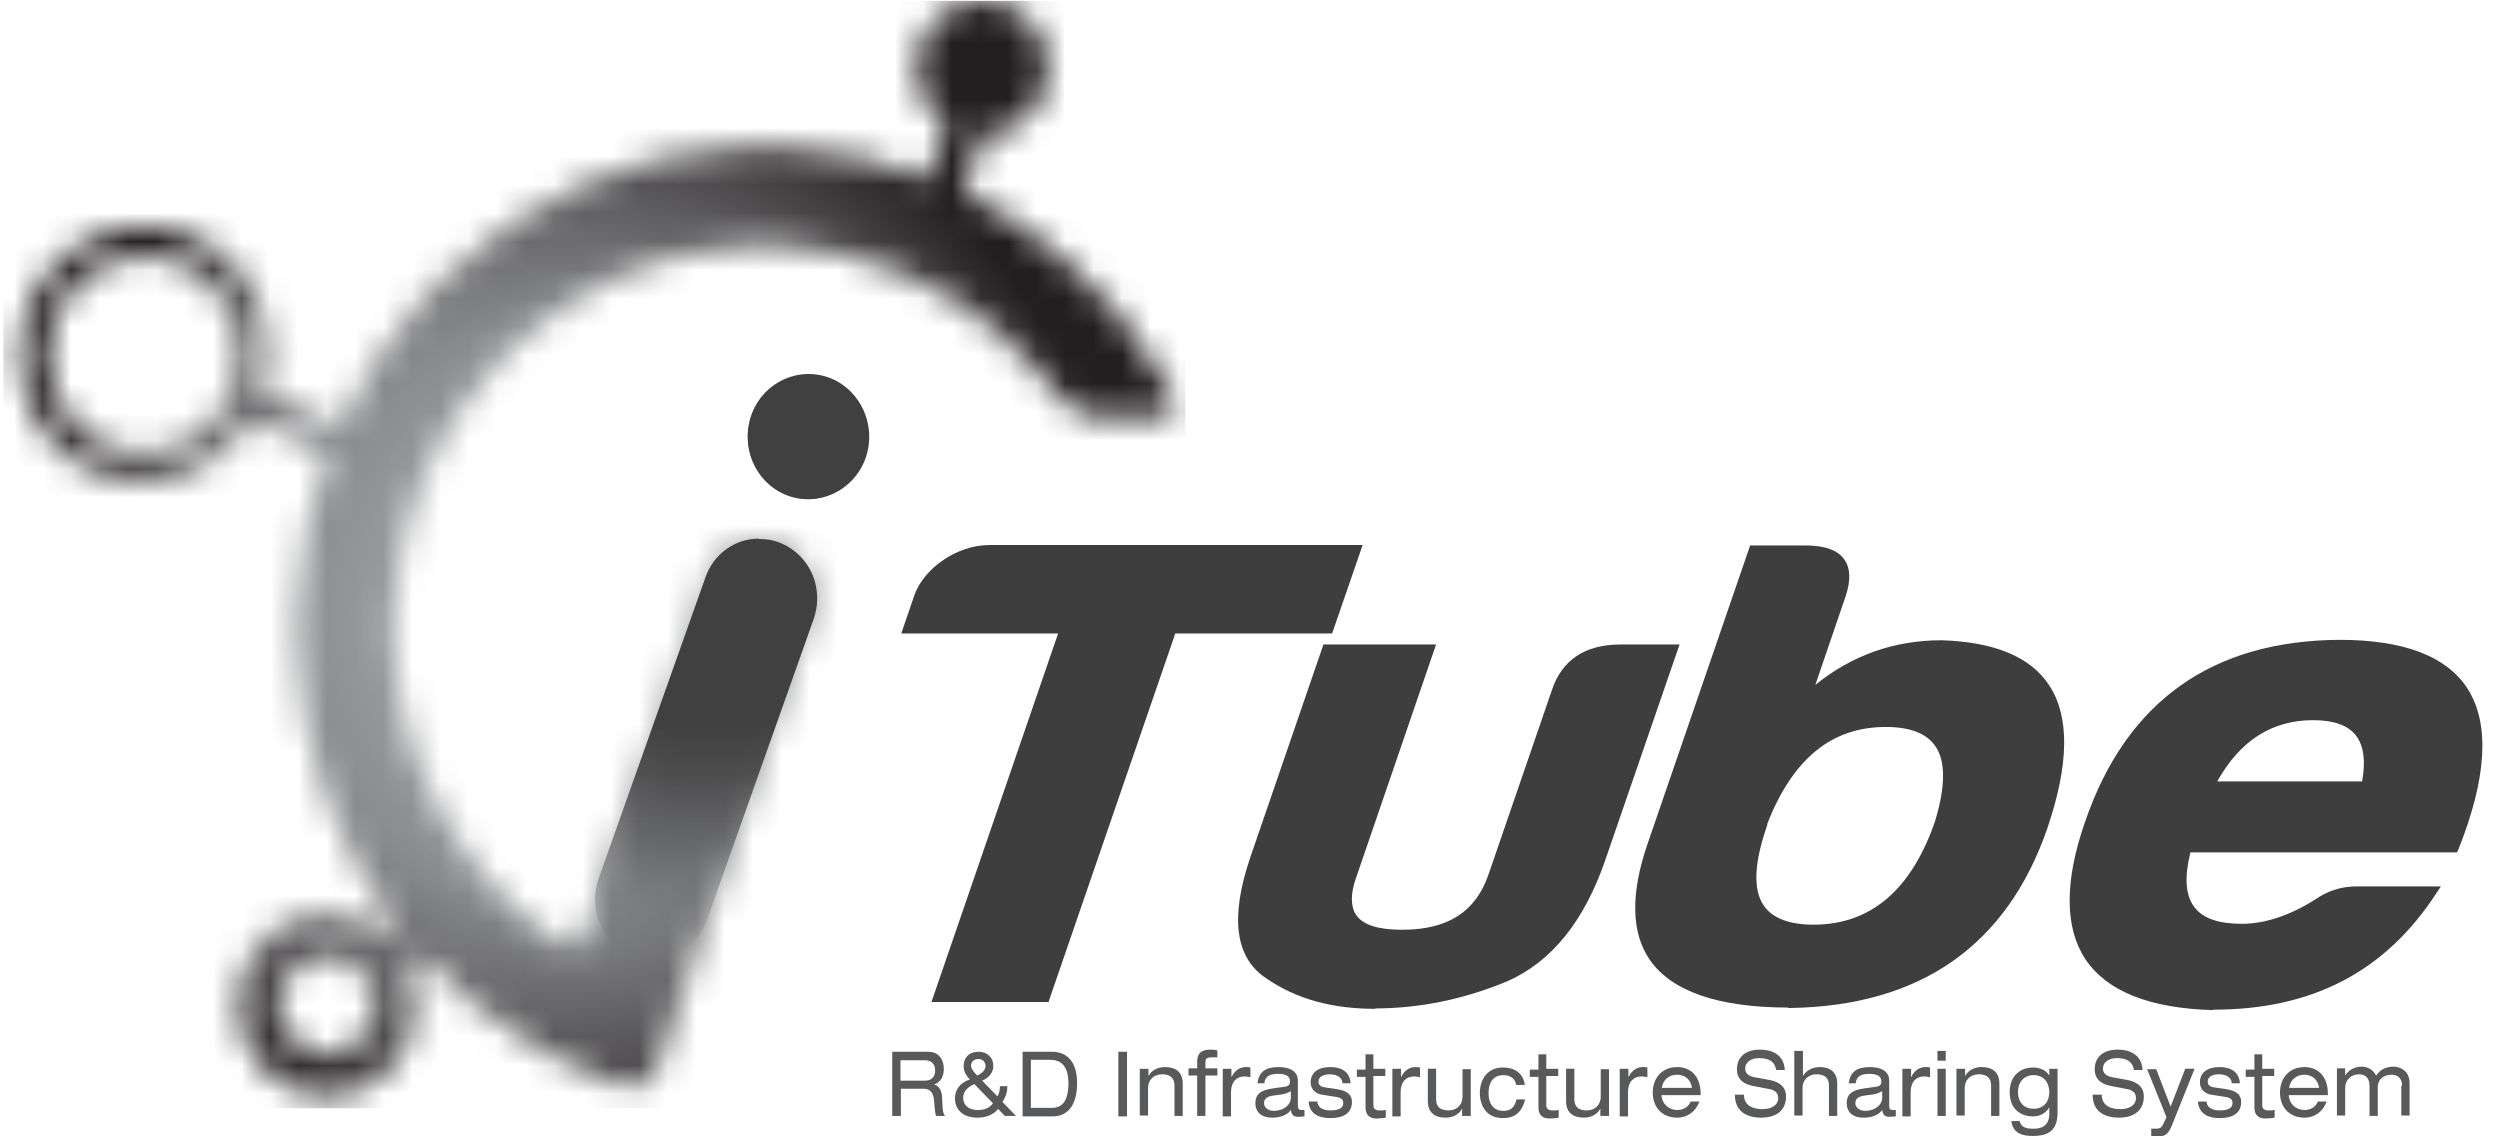 <svg width="88" height="40" viewBox="0 0 88 40" fill="none" xmlns="http://www.w3.org/2000/svg">
<g id="logo">
<path id="Vector" d="M34.835 19.349H47.777L46.818 22.162H41.299L36.839 35.121H33.019L37.478 22.162H31.959L32.336 21.055C32.641 20.157 33.774 19.364 34.835 19.364" fill="#3E3E3F"/>
<path id="Vector_2" d="M36.926 35.271H32.786L32.859 35.062L37.246 22.297H31.726L32.176 20.98C32.51 19.993 33.702 19.185 34.82 19.185H47.965L46.891 22.297H41.371L36.912 35.256L36.926 35.271ZM33.208 34.972H36.708L41.168 22.013H46.687L47.544 19.514H34.82C33.832 19.514 32.757 20.247 32.452 21.1L32.147 22.013H37.667L37.594 22.222L33.208 34.987V34.972Z" fill="#3E3E3F"/>
<path id="Vector_3" d="M56.39 30.228C55.664 32.338 54.56 33.73 53.035 34.403C51.524 35.032 49.985 35.361 48.416 35.361C46.847 35.361 45.685 35.017 44.654 34.313C43.623 33.64 43.448 32.293 44.16 30.228L46.688 22.851H50.348L47.603 30.857C47.138 32.218 47.719 32.892 49.375 32.892C51.031 32.892 52.076 32.218 52.541 30.857L54.764 24.392C55.083 23.375 55.839 22.866 57.044 22.866H58.918L56.39 30.243V30.228Z" fill="#3E3E3F"/>
<path id="Vector_4" d="M48.416 35.511C46.89 35.511 45.627 35.166 44.566 34.433C43.477 33.715 43.288 32.293 44.014 30.168L46.585 22.686H50.551L50.478 22.895L47.733 30.901C47.529 31.47 47.544 31.919 47.733 32.203C47.98 32.563 48.517 32.727 49.36 32.727C50.958 32.727 51.945 32.099 52.395 30.782L54.618 24.317C54.967 23.24 55.78 22.686 57.044 22.686H59.121L59.048 22.895L56.506 30.273C55.765 32.428 54.618 33.849 53.064 34.538C51.524 35.181 49.955 35.496 48.401 35.496L48.416 35.511ZM46.803 23L44.305 30.273C43.622 32.263 43.753 33.535 44.741 34.179C45.757 34.867 46.963 35.196 48.43 35.196C49.897 35.196 51.48 34.882 52.991 34.254C54.473 33.595 55.548 32.263 56.259 30.168L58.729 23H57.073C55.94 23 55.228 23.464 54.923 24.422L52.701 30.901C52.207 32.323 51.103 33.041 49.389 33.041C48.43 33.041 47.82 32.832 47.515 32.383C47.254 32.009 47.239 31.47 47.471 30.797L50.144 23H46.803Z" fill="#3E3E3F"/>
<path id="Vector_5" d="M63.58 24.572C64.945 23.3 66.543 22.671 68.359 22.671C72.194 22.791 73.385 24.916 71.947 29.091C70.538 33.176 67.575 35.241 63.057 35.301C58.511 35.331 56.869 33.49 58.133 29.809L61.721 19.349H63.566C64.771 19.349 65.192 19.888 64.844 20.905L63.58 24.572ZM62.069 28.956C61.183 31.44 61.75 32.697 63.827 32.697C65.904 32.697 67.386 31.44 68.243 28.956C68.969 26.592 68.359 25.425 66.383 25.425C64.408 25.425 62.984 26.577 62.069 28.956Z" fill="#3E3E3F"/>
<path id="Vector_6" d="M62.955 35.466C60.486 35.466 58.845 34.897 58.075 33.79C57.421 32.847 57.392 31.485 57.973 29.764L61.605 19.2H63.551C64.234 19.2 64.698 19.364 64.931 19.708C65.134 20.008 65.149 20.427 64.974 20.965L63.9 24.108C65.192 23.06 66.688 22.537 68.344 22.537C70.204 22.596 71.467 23.12 72.121 24.108C72.862 25.215 72.833 26.906 72.063 29.166C70.639 33.281 67.603 35.406 63.028 35.481H62.941L62.955 35.466ZM61.822 19.514L58.264 29.869C57.712 31.485 57.726 32.742 58.322 33.61C59.033 34.643 60.588 35.166 62.955 35.166H63.042C67.545 35.092 70.407 33.101 71.801 29.046C72.542 26.891 72.571 25.29 71.888 24.272C71.278 23.36 70.087 22.881 68.344 22.821C66.572 22.821 65.003 23.449 63.682 24.677L63.246 25.081L64.698 20.846C64.844 20.412 64.844 20.082 64.698 19.873C64.524 19.619 64.146 19.499 63.565 19.499H61.837L61.822 19.514ZM63.841 32.847C62.868 32.847 62.2 32.578 61.837 32.039C61.387 31.381 61.416 30.348 61.939 28.896C62.883 26.457 64.35 25.275 66.398 25.275C67.342 25.275 67.996 25.529 68.373 26.053C68.824 26.682 68.824 27.639 68.417 29.001C67.545 31.545 66.006 32.847 63.856 32.847H63.841ZM62.215 29.016C61.75 30.348 61.692 31.306 62.084 31.874C62.389 32.323 62.984 32.548 63.841 32.548C65.846 32.548 67.284 31.321 68.112 28.911C68.49 27.669 68.49 26.771 68.112 26.248C67.807 25.814 67.226 25.589 66.383 25.589C64.466 25.589 63.101 26.712 62.2 29.016H62.215Z" fill="#3E3E3F"/>
<path id="Vector_7" d="M77.902 35.406C73.544 35.286 72.092 33.131 73.53 28.956C74.968 24.781 77.902 22.686 82.332 22.671C86.951 22.671 88.288 25.065 86.37 29.854H76.972C76.464 31.739 77.103 32.682 78.89 32.682C79.747 32.682 80.647 32.383 81.548 31.799C81.984 31.5 82.434 31.365 82.942 31.365H85.63C83.945 33.969 81.475 35.406 77.902 35.406ZM77.786 27.654H83.248C83.582 26.038 82.972 25.2 81.403 25.2C79.834 25.2 78.614 26.038 77.786 27.654Z" fill="#3E3E3F"/>
<path id="Vector_8" d="M77.902 35.556C75.68 35.496 74.169 34.897 73.414 33.775C72.673 32.667 72.659 31.021 73.4 28.911C74.852 24.692 77.859 22.552 82.347 22.522C84.599 22.522 86.109 23.09 86.85 24.228C87.649 25.47 87.547 27.37 86.53 29.914L86.487 30.004H77.103C76.886 30.872 76.929 31.515 77.234 31.919C77.525 32.323 78.091 32.518 78.905 32.518C79.718 32.518 80.59 32.233 81.49 31.665C81.94 31.351 82.42 31.201 82.957 31.201H85.92L85.761 31.44C83.959 34.209 81.388 35.541 77.902 35.541V35.556ZM82.333 22.821C77.99 22.836 75.07 24.931 73.661 29.001C72.964 31.021 72.964 32.563 73.661 33.595C74.358 34.628 75.782 35.197 77.917 35.241C81.2 35.241 83.64 34.014 85.368 31.515H82.957C82.478 31.515 82.057 31.65 81.65 31.934C80.706 32.533 79.776 32.847 78.905 32.847C78.033 32.847 77.35 32.608 77.002 32.114C76.624 31.605 76.581 30.827 76.856 29.824L76.886 29.72H86.298C87.242 27.325 87.344 25.544 86.618 24.407C85.935 23.36 84.511 22.836 82.362 22.836L82.333 22.821ZM83.378 27.804H77.554L77.67 27.58C78.527 25.889 79.791 25.036 81.418 25.036C82.231 25.036 82.812 25.26 83.146 25.694C83.495 26.143 83.582 26.816 83.407 27.684L83.378 27.804ZM78.048 27.505H83.146C83.277 26.787 83.204 26.248 82.928 25.889C82.652 25.529 82.144 25.35 81.418 25.35C79.98 25.35 78.847 26.068 78.048 27.505Z" fill="#3E3E3F"/>
<path id="Vector_9" d="M31.406 37.022H32.67C33.077 37.022 33.222 37.336 33.222 37.621C33.222 37.905 33.106 38.099 32.873 38.174C33.048 38.204 33.164 38.399 33.164 38.668C33.178 39.087 33.193 39.192 33.266 39.282H32.946C32.946 39.282 32.902 39.117 32.888 38.848C32.873 38.444 32.743 38.324 32.496 38.324H31.711V39.282H31.406V37.007V37.022ZM32.554 38.04C32.844 38.04 32.917 37.845 32.917 37.681C32.917 37.471 32.801 37.321 32.554 37.321H31.697V38.04H32.539H32.554Z" fill="#58595B"/>
<path id="Vector_10" d="M35.139 39.027C34.98 39.237 34.703 39.342 34.413 39.342C33.803 39.342 33.614 38.968 33.614 38.668C33.614 38.384 33.759 38.13 34.137 37.995C33.963 37.815 33.919 37.666 33.919 37.531C33.919 37.232 34.108 37.022 34.442 37.022C34.776 37.022 34.965 37.247 34.965 37.516C34.965 37.696 34.878 37.905 34.573 38.04L35.11 38.593C35.168 38.489 35.197 38.399 35.197 38.234H35.459C35.459 38.414 35.415 38.593 35.285 38.788L35.764 39.282H35.372L35.125 39.027H35.139ZM34.297 38.159C33.977 38.309 33.905 38.474 33.905 38.653C33.905 38.833 34.021 39.072 34.428 39.072C34.631 39.072 34.834 39.012 34.95 38.833L34.297 38.159ZM34.398 37.86C34.616 37.755 34.689 37.636 34.689 37.516C34.689 37.381 34.587 37.276 34.442 37.276C34.268 37.276 34.181 37.396 34.181 37.501C34.181 37.606 34.253 37.711 34.398 37.86Z" fill="#58595B"/>
<path id="Vector_11" d="M35.996 37.022H37.028C37.638 37.022 37.914 37.471 37.914 38.13C37.914 38.788 37.667 39.297 37.042 39.297H35.996V37.022ZM37.028 38.997C37.522 38.997 37.609 38.533 37.609 38.13C37.609 37.725 37.493 37.306 36.97 37.306H36.287V38.997H37.013H37.028Z" fill="#58595B"/>
<path id="Vector_12" d="M39.671 37.022H39.366V39.297H39.671V37.022Z" fill="#58595B"/>
<path id="Vector_13" d="M40.136 37.621H40.426V37.875C40.557 37.636 40.804 37.561 41.008 37.561C41.371 37.561 41.632 37.725 41.632 38.145V39.282H41.342V38.204C41.342 37.965 41.211 37.815 40.906 37.815C40.644 37.815 40.412 37.98 40.412 38.309V39.267H40.121V37.606L40.136 37.621Z" fill="#58595B"/>
<path id="Vector_14" d="M42.141 37.366C42.141 37.052 42.315 36.947 42.605 36.947C42.693 36.947 42.765 36.947 42.852 36.977V37.217C42.852 37.217 42.736 37.217 42.693 37.217C42.504 37.217 42.431 37.246 42.431 37.381V37.606H42.852V37.86H42.431V39.282H42.141V37.86H41.836V37.606H42.141V37.351V37.366Z" fill="#58595B"/>
<path id="Vector_15" d="M43.056 37.621H43.346V37.92C43.477 37.651 43.666 37.561 43.855 37.561C43.927 37.561 43.956 37.561 44.015 37.576V37.92C44.015 37.92 43.884 37.89 43.811 37.89C43.535 37.89 43.332 38.07 43.332 38.444V39.297H43.041V37.636L43.056 37.621Z" fill="#58595B"/>
<path id="Vector_16" d="M44.262 38.145C44.305 37.725 44.552 37.561 45.002 37.561C45.307 37.561 45.685 37.651 45.685 38.04V38.938C45.685 39.042 45.729 39.072 45.816 39.072C45.845 39.072 45.888 39.072 45.917 39.072V39.297C45.917 39.297 45.758 39.312 45.7 39.312C45.554 39.312 45.467 39.267 45.438 39.072C45.322 39.252 45.046 39.342 44.799 39.342C44.305 39.342 44.189 39.057 44.189 38.833C44.189 38.534 44.349 38.369 44.828 38.309L45.148 38.264C45.307 38.249 45.409 38.219 45.409 38.07C45.409 37.845 45.206 37.8 44.973 37.8C44.726 37.8 44.523 37.875 44.508 38.13H44.247L44.262 38.145ZM45.424 38.414C45.424 38.414 45.307 38.489 45.148 38.519L44.828 38.563C44.61 38.593 44.494 38.668 44.494 38.833C44.494 38.983 44.639 39.102 44.843 39.102C45.162 39.102 45.438 38.908 45.438 38.638V38.429L45.424 38.414Z" fill="#58595B"/>
<path id="Vector_17" d="M46.368 38.758C46.368 38.908 46.469 39.087 46.833 39.087C47.196 39.087 47.283 38.953 47.283 38.833C47.283 38.713 47.225 38.638 47.007 38.608L46.542 38.534C46.324 38.504 46.135 38.354 46.135 38.1C46.135 37.755 46.397 37.561 46.818 37.561C47.312 37.561 47.515 37.8 47.544 38.13H47.254C47.254 37.965 47.109 37.815 46.803 37.815C46.629 37.815 46.411 37.875 46.411 38.07C46.411 38.175 46.455 38.249 46.658 38.279L47.065 38.339C47.443 38.399 47.588 38.549 47.588 38.788C47.588 39.177 47.297 39.357 46.833 39.357C46.484 39.357 46.092 39.252 46.063 38.773H46.353L46.368 38.758Z" fill="#58595B"/>
<path id="Vector_18" d="M48.053 37.112H48.343V37.621H48.764V37.875H48.343V38.908C48.343 39.042 48.43 39.087 48.576 39.087C48.634 39.087 48.706 39.087 48.779 39.072V39.342C48.677 39.357 48.576 39.372 48.459 39.372C48.183 39.372 48.067 39.222 48.067 38.983V37.905H47.762V37.651H48.067V37.142L48.053 37.112Z" fill="#58595B"/>
<path id="Vector_19" d="M49.026 37.621H49.316V37.92C49.447 37.651 49.636 37.561 49.825 37.561C49.897 37.561 49.926 37.561 49.984 37.576V37.92C49.984 37.92 49.854 37.89 49.781 37.89C49.505 37.89 49.302 38.07 49.302 38.444V39.297H49.011V37.636L49.026 37.621Z" fill="#58595B"/>
<path id="Vector_20" d="M51.756 39.282H51.466V39.027C51.335 39.267 51.088 39.341 50.885 39.341C50.522 39.341 50.26 39.177 50.26 38.758V37.62H50.551V38.698C50.551 38.937 50.681 39.087 50.986 39.087C51.248 39.087 51.48 38.922 51.48 38.593V37.635H51.771V39.297L51.756 39.282Z" fill="#58595B"/>
<path id="Vector_21" d="M53.688 38.683C53.572 39.177 53.296 39.357 52.904 39.357C52.309 39.357 52.091 38.908 52.091 38.474C52.091 37.98 52.367 37.576 52.904 37.576C53.311 37.576 53.616 37.77 53.674 38.19H53.369C53.34 37.98 53.18 37.845 52.919 37.845C52.556 37.845 52.396 38.115 52.396 38.474C52.396 38.833 52.556 39.102 52.919 39.102C53.18 39.102 53.311 38.983 53.383 38.698H53.688V38.683Z" fill="#58595B"/>
<path id="Vector_22" d="M54.139 37.112H54.429V37.621H54.85V37.875H54.429V38.908C54.429 39.042 54.516 39.087 54.662 39.087C54.72 39.087 54.792 39.087 54.865 39.072V39.342C54.763 39.357 54.662 39.372 54.545 39.372C54.27 39.372 54.153 39.222 54.153 38.983V37.905H53.848V37.651H54.153V37.142L54.139 37.112Z" fill="#58595B"/>
<path id="Vector_23" d="M56.622 39.282H56.332V39.027C56.201 39.267 55.954 39.341 55.751 39.341C55.388 39.341 55.126 39.177 55.126 38.758V37.62H55.417V38.698C55.417 38.937 55.547 39.087 55.852 39.087C56.114 39.087 56.346 38.922 56.346 38.593V37.635H56.637V39.297L56.622 39.282Z" fill="#58595B"/>
<path id="Vector_24" d="M57.029 37.621H57.32V37.92C57.451 37.651 57.64 37.561 57.828 37.561C57.901 37.561 57.93 37.561 57.988 37.576V37.92C57.988 37.92 57.858 37.89 57.785 37.89C57.509 37.89 57.306 38.07 57.306 38.444V39.297H57.015V37.636L57.029 37.621Z" fill="#58595B"/>
<path id="Vector_25" d="M58.482 38.549C58.511 38.893 58.772 39.072 59.034 39.072C59.194 39.072 59.411 39.013 59.513 38.773H59.818C59.673 39.177 59.339 39.342 59.048 39.342C58.467 39.342 58.177 38.938 58.177 38.459C58.177 37.98 58.467 37.561 59.048 37.561C59.441 37.561 59.862 37.815 59.862 38.504V38.549H58.482ZM59.557 38.294C59.513 37.995 59.31 37.83 59.034 37.83C58.758 37.83 58.54 37.995 58.496 38.294H59.557Z" fill="#58595B"/>
<path id="Vector_26" d="M61.387 38.533C61.387 38.937 61.736 39.042 62.041 39.042C62.346 39.042 62.593 38.907 62.593 38.653C62.593 38.444 62.447 38.354 62.215 38.324L61.75 38.234C61.503 38.189 61.14 38.084 61.14 37.636C61.14 37.217 61.431 36.947 61.954 36.947C62.36 36.947 62.796 37.112 62.825 37.665H62.52C62.491 37.486 62.404 37.246 61.91 37.246C61.692 37.246 61.431 37.351 61.431 37.62C61.431 37.755 61.518 37.875 61.765 37.92L62.259 38.01C62.419 38.039 62.869 38.129 62.869 38.593C62.869 39.177 62.404 39.342 61.997 39.342C61.532 39.342 61.068 39.162 61.068 38.533H61.373H61.387Z" fill="#58595B"/>
<path id="Vector_27" d="M63.174 36.992H63.464V37.875C63.595 37.651 63.842 37.561 64.045 37.561C64.408 37.561 64.67 37.725 64.67 38.144V39.282H64.379V38.204C64.379 37.965 64.249 37.815 63.944 37.815C63.682 37.815 63.45 37.98 63.45 38.309V39.267H63.159V36.977L63.174 36.992Z" fill="#58595B"/>
<path id="Vector_28" d="M65.076 38.145C65.12 37.725 65.367 37.561 65.817 37.561C66.122 37.561 66.5 37.651 66.5 38.04V38.938C66.5 39.042 66.544 39.072 66.631 39.072C66.66 39.072 66.703 39.072 66.732 39.072V39.297C66.732 39.297 66.573 39.312 66.514 39.312C66.369 39.312 66.282 39.267 66.253 39.072C66.137 39.252 65.861 39.342 65.614 39.342C65.12 39.342 65.004 39.057 65.004 38.833C65.004 38.534 65.164 38.369 65.643 38.309L65.963 38.264C66.122 38.249 66.224 38.219 66.224 38.07C66.224 37.845 66.021 37.8 65.788 37.8C65.541 37.8 65.338 37.875 65.323 38.13H65.047L65.076 38.145ZM66.239 38.414C66.239 38.414 66.122 38.489 65.963 38.519L65.643 38.563C65.425 38.593 65.309 38.668 65.309 38.833C65.309 38.983 65.454 39.102 65.657 39.102C65.977 39.102 66.253 38.908 66.253 38.638V38.429L66.239 38.414Z" fill="#58595B"/>
<path id="Vector_29" d="M66.979 37.621H67.269V37.92C67.4 37.651 67.589 37.561 67.778 37.561C67.85 37.561 67.879 37.561 67.938 37.576V37.92C67.938 37.92 67.807 37.89 67.734 37.89C67.458 37.89 67.255 38.07 67.255 38.444V39.297H66.964V37.636L66.979 37.621Z" fill="#58595B"/>
<path id="Vector_30" d="M68.199 36.992H68.49V37.336H68.199V36.992ZM68.199 37.621H68.49V39.282H68.199V37.621Z" fill="#58595B"/>
<path id="Vector_31" d="M68.882 37.621H69.172V37.875C69.303 37.636 69.55 37.561 69.753 37.561C70.116 37.561 70.378 37.725 70.378 38.145V39.282H70.087V38.204C70.087 37.965 69.957 37.815 69.652 37.815C69.39 37.815 69.158 37.98 69.158 38.309V39.267H68.867V37.606L68.882 37.621Z" fill="#58595B"/>
<path id="Vector_32" d="M72.135 37.621H72.426V39.147C72.426 39.746 72.165 39.985 71.555 39.985C71.235 39.985 70.857 39.925 70.799 39.461H71.09C71.148 39.686 71.322 39.731 71.584 39.731C71.99 39.731 72.135 39.506 72.135 39.222V38.983C71.976 39.237 71.743 39.297 71.555 39.297C71.148 39.297 70.741 39.057 70.741 38.444C70.741 37.83 71.162 37.576 71.555 37.576C71.801 37.576 72.019 37.666 72.135 37.86V37.621ZM71.584 37.845C71.235 37.845 71.032 38.1 71.032 38.444C71.032 38.788 71.235 39.028 71.584 39.028C71.932 39.028 72.135 38.788 72.135 38.444C72.135 38.1 71.932 37.845 71.584 37.845Z" fill="#58595B"/>
<path id="Vector_33" d="M73.981 38.533C73.981 38.937 74.329 39.042 74.634 39.042C74.939 39.042 75.186 38.907 75.186 38.653C75.186 38.444 75.041 38.354 74.808 38.324L74.344 38.234C74.097 38.189 73.734 38.084 73.734 37.636C73.734 37.217 74.024 36.947 74.547 36.947C74.954 36.947 75.389 37.112 75.419 37.665H75.114C75.085 37.486 74.997 37.246 74.504 37.246C74.286 37.246 74.024 37.351 74.024 37.62C74.024 37.755 74.111 37.875 74.358 37.92L74.852 38.01C75.012 38.039 75.462 38.129 75.462 38.593C75.462 39.177 74.997 39.342 74.591 39.342C74.126 39.342 73.661 39.162 73.661 38.533H73.966H73.981Z" fill="#58595B"/>
<path id="Vector_34" d="M76.929 37.62H77.249L76.464 39.581C76.319 39.94 76.217 40 75.941 40C75.869 40 75.796 40 75.723 40V39.73C75.723 39.73 75.825 39.73 75.883 39.73C76.058 39.73 76.101 39.686 76.188 39.476L76.261 39.326L75.578 37.635H75.898L76.406 38.952L76.915 37.635L76.929 37.62Z" fill="#58595B"/>
<path id="Vector_35" d="M77.67 38.758C77.67 38.908 77.772 39.087 78.135 39.087C78.498 39.087 78.585 38.953 78.585 38.833C78.585 38.713 78.527 38.638 78.309 38.608L77.844 38.534C77.626 38.504 77.437 38.354 77.437 38.1C77.437 37.755 77.699 37.561 78.12 37.561C78.614 37.561 78.817 37.8 78.846 38.13H78.556C78.556 37.965 78.411 37.815 78.106 37.815C77.917 37.815 77.713 37.875 77.713 38.07C77.713 38.175 77.757 38.249 77.96 38.279L78.367 38.339C78.745 38.399 78.89 38.549 78.89 38.788C78.89 39.177 78.599 39.357 78.135 39.357C77.786 39.357 77.408 39.252 77.365 38.773H77.655L77.67 38.758Z" fill="#58595B"/>
<path id="Vector_36" d="M79.34 37.112H79.631V37.621H80.052V37.875H79.631V38.908C79.631 39.042 79.718 39.087 79.863 39.087C79.936 39.087 79.994 39.087 80.067 39.072V39.342C79.965 39.357 79.863 39.372 79.747 39.372C79.471 39.372 79.355 39.222 79.355 38.983V37.905H79.05V37.651H79.355V37.142L79.34 37.112Z" fill="#58595B"/>
<path id="Vector_37" d="M80.561 38.549C80.59 38.893 80.851 39.072 81.113 39.072C81.272 39.072 81.49 39.013 81.592 38.773H81.897C81.752 39.177 81.418 39.342 81.127 39.342C80.546 39.342 80.256 38.938 80.256 38.459C80.256 37.98 80.546 37.561 81.127 37.561C81.519 37.561 81.941 37.815 81.941 38.504V38.549H80.561ZM81.635 38.294C81.592 37.995 81.374 37.83 81.113 37.83C80.851 37.83 80.619 37.995 80.575 38.294H81.635Z" fill="#58595B"/>
<path id="Vector_38" d="M84.555 38.234C84.555 37.935 84.381 37.83 84.192 37.83C83.93 37.83 83.698 37.965 83.698 38.279V39.282H83.407V38.219C83.407 37.92 83.233 37.815 83.044 37.815C82.783 37.815 82.55 37.98 82.55 38.309V39.267H82.26V37.606H82.55V37.86C82.681 37.636 82.928 37.546 83.132 37.546C83.32 37.546 83.524 37.636 83.64 37.86C83.771 37.666 83.96 37.546 84.25 37.546C84.395 37.546 84.817 37.621 84.817 38.13V39.267H84.526V38.204L84.555 38.234Z" fill="#58595B"/>
<path id="Vector_39" d="M26.322 15.399C26.322 14.201 27.266 13.229 28.428 13.229C29.59 13.229 30.535 14.201 30.535 15.399C30.535 16.596 29.59 17.569 28.428 17.569C27.266 17.569 26.322 16.596 26.322 15.399Z" fill="#898B8D"/>
<g id="Clip path group">
<mask id="mask0_3012_21083" style="mask-type:luminance" maskUnits="userSpaceOnUse" x="0" y="0" width="42" height="39">
<g id="clippath">
<path id="Vector_40" d="M10.199 36.423C9.633 35.69 9.764 34.598 10.49 34.029C10.998 33.625 11.681 33.565 12.233 33.835C12.465 33.954 12.654 34.104 12.829 34.328C12.988 34.538 13.09 34.777 13.134 35.032C13.264 35.645 13.046 36.319 12.538 36.723C12.233 36.962 11.884 37.082 11.521 37.082C11.027 37.082 10.534 36.858 10.214 36.423M1.905 13.752C1.223 11.957 2.094 9.936 3.823 9.233C5.566 8.53 7.527 9.413 8.209 11.208C8.485 11.927 8.5 12.705 8.311 13.393C8.224 13.722 8.093 14.037 7.919 14.321C7.541 14.934 6.989 15.443 6.292 15.728C5.885 15.892 5.464 15.967 5.057 15.967C3.707 15.967 2.428 15.129 1.905 13.752ZM34.37 0.03C33.455 0.105 32.641 0.748 32.365 1.691C32.06 2.724 32.467 3.801 33.295 4.37L32.67 6.315C30.985 5.686 30.433 5.477 27.615 5.193C27.223 5.193 26.163 5.193 26.163 5.193C22.096 5.372 18.421 7.093 15.646 9.787C15.646 9.787 15.312 10.101 14.949 10.49C13.729 11.822 12.727 13.348 11.986 15.024L9.255 13.797C9.546 12.854 9.531 11.822 9.154 10.834C8.282 8.53 5.755 7.377 3.503 8.29C1.223 9.203 0.119 11.807 1.005 14.126C1.876 16.431 4.404 17.583 6.655 16.67C7.614 16.281 8.355 15.593 8.834 14.74L11.565 15.967C10.926 17.643 10.548 19.454 10.461 21.339C10.446 21.758 10.432 22.282 10.461 22.851C10.606 26.457 11.87 29.764 13.874 32.443L13.453 32.847C12.349 31.949 10.751 31.889 9.589 32.832C8.224 33.924 7.992 35.96 9.052 37.351C10.112 38.758 12.088 38.997 13.439 37.905C14.601 36.977 14.949 35.361 14.368 34.029L14.833 33.58C16.068 34.957 17.535 36.124 19.147 37.007C19.888 37.411 20.658 37.77 21.471 38.055C21.573 38.084 21.66 38.129 21.762 38.159C22.662 38.414 22.982 37.905 23.084 37.696C23.084 37.696 23.084 37.681 23.084 37.666V37.606L23.113 37.591L23.955 35.136L24.216 34.373L28.545 21.683C28.618 21.474 28.661 21.235 28.661 20.995C28.661 19.873 27.775 18.975 26.7 18.975C25.843 18.975 25.131 19.529 24.856 20.307L20.541 32.952C20.338 33.52 19.844 33.311 19.583 33.146C19.583 33.146 19.554 33.146 19.554 33.116C16.329 30.842 14.136 27.101 13.903 22.821C13.889 22.566 13.874 22.327 13.874 22.058C13.874 21.788 13.874 21.549 13.903 21.309C14.078 18.092 15.356 15.189 17.36 12.959C17.578 12.72 17.811 12.48 18.058 12.241C20.207 10.191 23.04 8.859 26.163 8.679C26.41 8.679 26.657 8.664 26.889 8.664C27.122 8.664 27.383 8.664 27.63 8.679C30.404 8.844 32.946 9.906 34.994 11.582C35.561 12.046 36.084 12.57 36.578 13.124C36.737 13.318 36.912 13.513 37.057 13.722C37.057 13.722 37.74 14.68 38.742 14.68H40.834C40.834 14.68 41.749 14.755 41.168 13.693C40.688 12.825 40.122 11.986 39.497 11.223C39.381 11.074 39.25 10.909 39.105 10.759C38.379 9.936 37.42 9.098 37.42 9.098C36.36 8.186 35.227 7.363 33.934 6.764L34.573 4.759C35.561 4.759 36.49 4.115 36.795 3.083C37.173 1.826 36.49 0.494 35.27 0.105C35.038 0.03 34.82 0 34.588 0C34.515 0 34.457 0 34.399 0" fill="white"/>
</g>
</mask>
<g mask="url(#mask0_3012_21083)">
<g id="Group">
<path id="Vector_41" d="M41.72 0.03H0.119V39.012H41.72V0.03Z" fill="url(#paint0_radial_3012_21083)"/>
</g>
</g>
</g>
<path id="Vector_42" d="M26.715 18.96C25.887 18.96 25.117 19.484 24.827 20.337L21.065 30.946C20.992 31.171 20.948 31.395 20.948 31.605V31.71C20.963 32.548 21.471 33.326 22.285 33.625C23.331 34.029 24.507 33.46 24.885 32.383L28.647 21.773C28.719 21.549 28.763 21.324 28.763 21.115V21.01C28.748 20.172 28.24 19.409 27.427 19.095C27.194 19.005 26.976 18.975 26.744 18.975H26.715V18.96Z" fill="url(#paint1_linear_3012_21083)"/>
<path id="Vector_43" d="M28.08 17.538C26.918 17.329 26.148 16.177 26.351 14.979C26.555 13.782 27.673 12.989 28.835 13.199C29.997 13.408 30.767 14.56 30.564 15.758C30.36 16.955 29.242 17.748 28.08 17.538Z" fill="#404041"/>
</g>
<defs>
<radialGradient id="paint0_radial_3012_21083" cx="0" cy="0" r="1" gradientUnits="userSpaceOnUse" gradientTransform="translate(19.888 21.657) scale(19.537 20.127)">
<stop stop-color="#B2B4B7"/>
<stop offset="0.51" stop-color="#898B8D"/>
<stop offset="0.7" stop-color="#646365"/>
<stop offset="1" stop-color="#231F20"/>
</radialGradient>
<linearGradient id="paint1_linear_3012_21083" x1="24.856" y1="18.96" x2="24.856" y2="33.745" gradientUnits="userSpaceOnUse">
<stop stop-color="#404041"/>
<stop offset="0.44" stop-color="#404041"/>
<stop offset="0.56" stop-color="#444445" stop-opacity="0.9"/>
<stop offset="0.73" stop-color="#515153" stop-opacity="0.63"/>
<stop offset="0.93" stop-color="#66676A" stop-opacity="0.18"/>
<stop offset="1" stop-color="#6F7073" stop-opacity="0"/>
</linearGradient>
</defs>
</svg>
